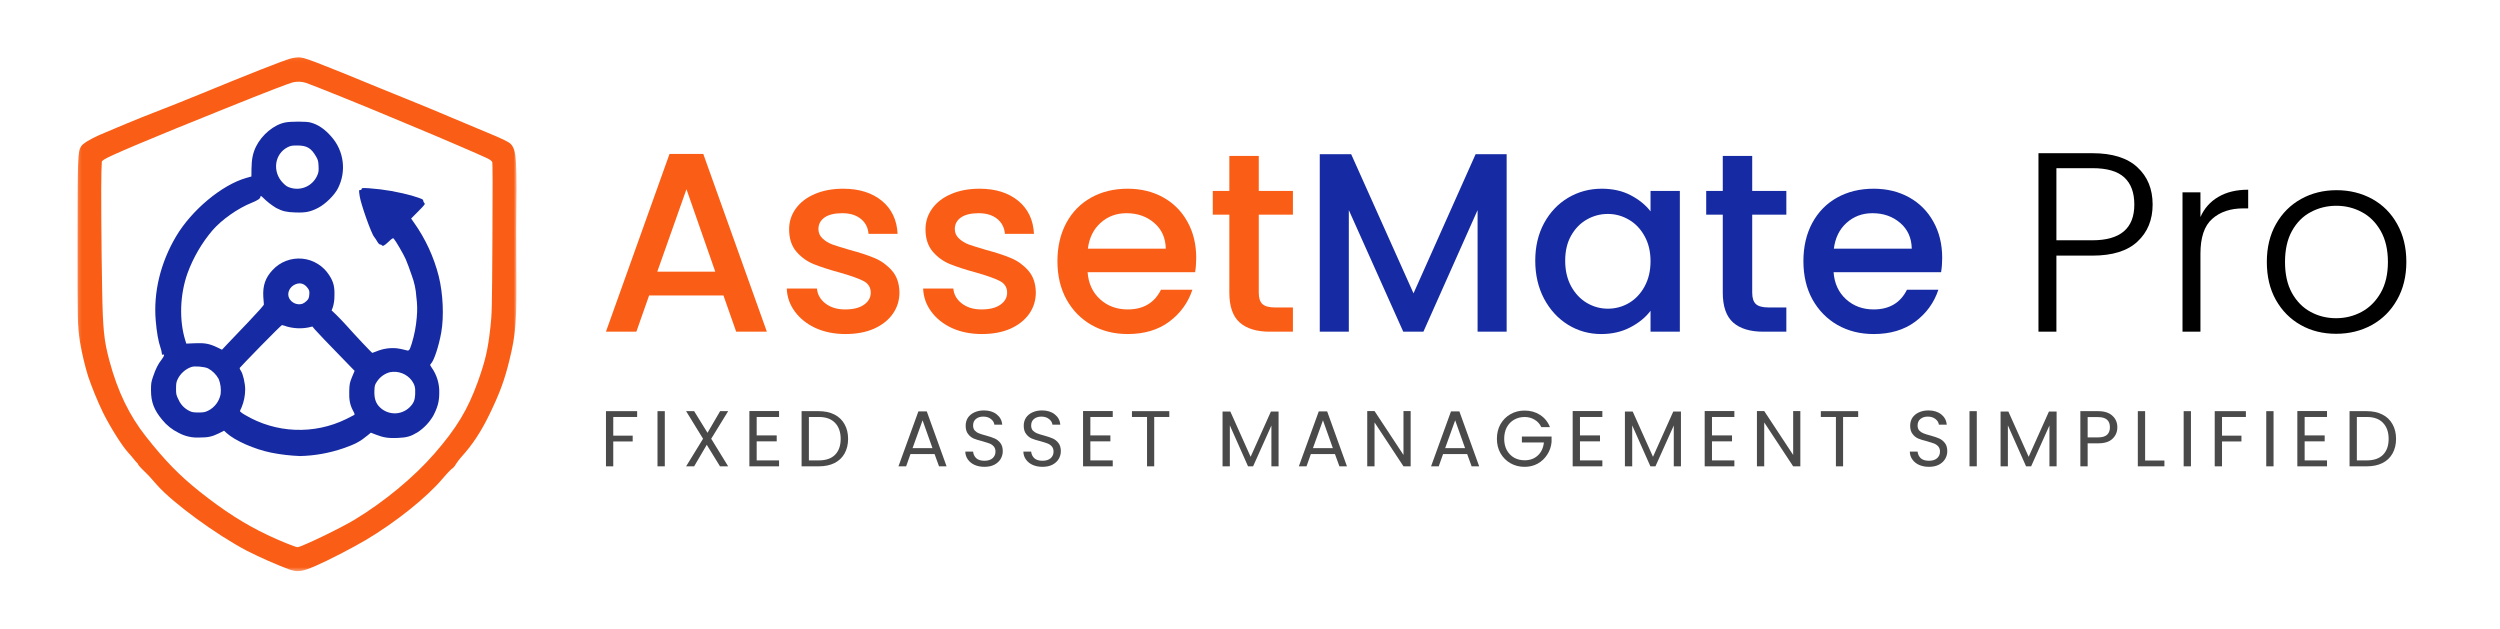 <svg width="747" height="188" viewBox="0 0 747 188" fill="none" xmlns="http://www.w3.org/2000/svg">
<mask id="mask0_2729_10" style="mask-type:luminance" maskUnits="userSpaceOnUse" x="23" y="17" width="132" height="154">
<path d="M23.148 17.059H154.36V170.639H23.148V17.059Z" fill="white"/>
</mask>
<g mask="url(#mask0_2729_10)">
<path fill-rule="evenodd" clip-rule="evenodd" d="M154.304 61.252C154.461 55.126 154.304 48.483 153.962 46.266C153.722 44.695 153.251 43.605 152.558 42.967C151.865 42.33 149.638 41.267 145.527 39.585C143.503 38.763 138.828 36.795 135.123 35.224C131.427 33.644 126.567 31.621 124.34 30.734C122.123 29.847 117.254 27.879 113.558 26.354C94.561 18.528 90.597 17.022 89.119 17.059C88.297 17.142 87.493 17.299 86.698 17.53C84.407 18.177 74.585 22.049 60.19 27.971C55.496 29.912 49.675 32.212 45.748 33.727C42.33 35.03 33.617 38.624 29.727 40.325C26.9 41.59 24.719 42.921 24.22 43.743C23.241 45.323 23.176 47.199 23.148 73.079C23.148 96.316 23.148 96.917 23.915 102.285C24.507 105.704 25.311 109.086 26.318 112.412C27.593 116.108 29.071 119.72 30.762 123.25C32.924 127.602 36.5 133.293 38.32 135.252C38.782 135.723 39.539 136.638 40.02 137.239C40.334 137.654 40.676 138.042 41.055 138.403C41.101 138.421 41.138 138.458 41.156 138.504C41.184 138.541 41.203 138.588 41.203 138.643C41.203 138.855 42.173 139.936 43.282 140.971C44.159 141.794 44.593 142.256 46.922 144.926C51.616 150.248 64.56 159.737 73.837 164.606C77.921 166.657 82.106 168.505 86.375 170.141C88.962 171.009 90.209 170.843 94.201 169.134C97.777 167.6 105.445 163.654 109.354 161.326C118.196 156.069 127.445 148.686 132.194 143.078C133.598 141.415 135.104 139.863 135.308 139.863C135.677 139.539 135.982 139.151 136.204 138.717C136.657 138.005 137.165 137.322 137.729 136.684C141.101 132.988 143.688 129.098 146.238 123.85C149.315 117.484 150.738 113.659 152.179 107.764C154.166 99.726 154.434 96.03 154.277 79.149C154.221 72.358 154.23 64.32 154.304 61.252ZM147.134 71.185C147.005 93.009 146.996 93.535 146.525 97.85C145.785 104.512 145.037 107.746 142.773 114.084C139.752 122.418 136.481 127.851 129.866 135.474C123.721 142.542 114.916 149.851 106 155.256C101.851 157.778 89.969 163.497 88.897 163.497C88.287 163.497 83.427 161.52 79.944 159.866C72.913 156.503 66.815 152.585 59.469 146.737C53.584 142.025 49.213 137.553 43.66 130.503C38.625 124.155 35.141 116.911 32.711 107.866C31.076 101.805 30.734 98.506 30.522 86.67C30.272 73.448 30.18 55.209 30.3 51.44L30.429 48.197L31.021 47.725C32.203 46.783 44.889 41.424 67.609 32.305C79.75 27.417 86.495 24.83 87.594 24.59C88.879 24.303 90.219 24.368 91.475 24.774C92.972 25.245 110.305 32.24 116.57 34.91C118.15 35.585 121.596 37.017 124.229 38.107C129.764 40.38 143.522 46.293 145.508 47.254C146.451 47.725 146.922 48.058 147.07 48.409C147.218 48.76 147.227 56.3 147.134 71.185Z" fill="#FA5E16"/>
</g>
<path fill-rule="evenodd" clip-rule="evenodd" d="M131.84 99.383C132.69 94.606 132.394 87.769 131.092 82.521C129.632 76.783 127.137 71.378 123.728 66.555L122.841 65.298L124.984 63.145C126.961 61.141 127.091 60.965 126.795 60.66C126.61 60.475 126.49 60.235 126.462 59.976C126.462 59.56 126.13 59.403 123.395 58.563C119.117 57.334 114.728 56.567 110.293 56.253C108.297 56.133 108.066 56.151 108.066 56.447C108.066 56.641 107.909 56.77 107.669 56.77C107.207 56.77 107.207 56.807 107.475 58.618C107.826 61.002 110.958 69.826 111.799 70.787C112.132 71.202 112.428 71.655 112.686 72.126C113.037 72.727 113.361 73.069 113.601 73.069C113.693 73.059 113.786 73.078 113.878 73.115C113.961 73.152 114.035 73.198 114.1 73.272C114.349 73.679 114.811 73.438 116.086 72.246C117.186 71.202 117.426 71.064 117.648 71.304C118.23 71.932 120.521 75.868 121.214 77.421C121.621 78.363 122.434 80.497 123.007 82.225C123.801 84.323 124.282 86.531 124.411 88.776C124.688 90.772 124.725 92.795 124.531 94.8C124.319 97.489 123.811 100.141 123.016 102.709C122.295 104.899 122.249 104.936 121.048 104.567C120.235 104.345 119.403 104.178 118.563 104.068C116.502 103.874 114.433 104.178 112.529 104.973C112.113 105.158 111.688 105.315 111.254 105.444C111.079 105.444 106.302 100.381 103.548 97.286C102.615 96.26 101.257 94.809 100.49 94.08L99.086 92.74L99.455 91.797C99.769 90.735 99.936 89.635 99.926 88.536C100.037 85.746 99.668 84.221 98.383 82.253C97.506 80.867 96.323 79.694 94.918 78.834C93.523 77.966 91.943 77.439 90.308 77.291C88.673 77.134 87.028 77.365 85.494 77.947C83.96 78.529 82.575 79.463 81.457 80.673C79.304 82.964 78.481 85.33 78.675 88.674C78.749 89.774 78.823 90.809 78.851 90.984C78.879 91.16 77.012 93.276 74.259 96.159C71.7 98.829 68.872 101.813 67.967 102.756L66.331 104.493L64.881 103.79C62.617 102.7 61.129 102.423 58.182 102.562L55.669 102.672L55.373 101.73C53.507 95.77 53.738 88.074 56.02 81.662C57.739 76.977 60.261 72.635 63.476 68.837C66.239 65.64 71.071 62.24 75.192 60.595C76.929 59.902 77.807 59.32 77.807 58.831C77.807 58.433 78.075 58.516 78.611 59.08C79.793 60.254 81.115 61.288 82.537 62.148C84.487 63.136 85.531 63.386 88.164 63.478C91.278 63.598 92.729 63.312 95.057 62.111C97.256 60.974 99.973 58.295 100.998 56.234C102.236 53.786 102.726 51.023 102.384 48.297C102.051 45.572 100.906 43.003 99.104 40.943C97.09 38.587 95.057 37.21 92.766 36.6C91.491 36.258 86.899 36.258 85.189 36.6C81.854 37.265 78.241 40.259 76.495 43.798C75.562 45.683 75.174 47.632 75.146 50.441L75.118 52.733L73.584 53.167C66.331 55.227 57.313 62.721 52.629 70.602C47.954 78.483 45.81 87.344 46.531 95.798C46.817 99.217 47.307 102.016 47.944 103.846C48.148 104.409 48.286 104.992 48.36 105.583C48.36 105.934 48.443 106.054 48.638 105.971C49.266 105.731 49.109 106.368 48.296 107.431C47.205 108.844 46.559 110.129 45.745 112.503C45.173 114.157 45.117 114.564 45.117 116.624C45.117 120.126 46.023 122.491 48.453 125.42C49.792 127.074 51.483 128.423 53.396 129.347C55.262 130.354 57.36 130.835 59.466 130.733C62.146 130.733 63.273 130.502 65.333 129.513L66.95 128.691L67.699 129.384C70.24 131.694 76.042 134.244 81.05 135.26C83.886 135.824 86.769 136.157 89.652 136.268C94.041 136.166 98.383 135.39 102.541 133.967C106.108 132.738 107.614 131.934 109.877 130.059L110.811 129.282L112.354 129.883C114.636 130.761 116.022 130.973 118.784 130.862C121.556 130.742 122.693 130.419 124.716 129.199C126.657 127.943 128.273 126.243 129.447 124.247C130.777 121.706 131.239 119.96 131.249 117.493C131.35 114.73 130.546 112.023 128.939 109.778C128.467 109.066 128.44 109.002 128.754 108.687C129.687 107.763 131.101 103.476 131.84 99.383ZM85.975 43.973C86.862 43.539 87.25 43.465 88.885 43.474C91.703 43.474 93.015 44.26 94.475 46.828C95.02 47.771 95.122 48.168 95.186 49.656C95.251 51.143 95.214 51.494 94.715 52.594C94.041 54.035 92.867 55.19 91.417 55.837C89.957 56.484 88.322 56.576 86.797 56.105C85.836 55.828 85.42 55.55 84.515 54.627C81.29 51.3 82.011 45.96 85.975 43.973ZM65.934 117.724C65.731 118.786 65.296 119.793 64.65 120.653C64.003 121.521 63.171 122.223 62.21 122.704C61.24 123.175 60.861 123.249 59.309 123.249C57.868 123.249 57.36 123.175 56.63 122.805C55.17 122.112 54.006 120.911 53.35 119.424C52.648 118.01 52.601 117.788 52.601 116.125C52.601 114.619 52.684 114.166 53.072 113.335C53.488 112.476 54.07 111.699 54.782 111.071C55.493 110.434 56.325 109.944 57.23 109.639C58.163 109.316 61.009 109.556 62.136 110.055C63.495 110.785 64.613 111.903 65.352 113.261C65.906 114.675 66.1 116.208 65.934 117.724ZM88.432 84.886C89.846 84.36 91.084 84.822 92.036 86.207C92.424 86.78 92.498 87.085 92.415 88.037C92.332 88.979 92.239 89.284 91.666 89.866C91.287 90.264 90.835 90.569 90.336 90.781C89.597 91.003 88.811 90.957 88.1 90.661C87.388 90.365 86.797 89.839 86.427 89.155C85.605 87.612 86.557 85.57 88.414 84.886H88.432ZM105.858 123.979C105.729 124.071 104.639 124.635 103.437 125.217C98.698 127.536 93.449 128.636 88.183 128.423C82.907 128.211 77.77 126.686 73.224 123.988C72.67 123.702 72.152 123.332 71.69 122.898C71.81 122.51 71.967 122.14 72.161 121.78C72.882 120.071 73.252 118.232 73.261 116.365C73.261 114.545 72.596 111.663 71.977 110.812C71.709 110.452 71.561 110.055 71.644 109.916C71.718 109.778 74.536 106.849 77.918 103.384C81.29 99.928 84.136 97.129 84.256 97.129C84.737 97.24 85.198 97.378 85.66 97.554C87.739 98.145 89.938 98.256 92.064 97.859L93.348 97.563L94.031 98.394C94.688 99.18 97.709 102.34 103.41 108.188L105.96 110.812L105.174 112.679C104.491 114.379 104.417 114.73 104.352 116.818C104.26 119.433 104.565 121.004 105.516 122.769C105.96 123.572 106.034 123.868 105.84 123.979H105.858ZM124.069 117.696C123.977 119.581 123.607 120.496 122.369 121.715C121.75 122.316 121.011 122.787 120.198 123.092C119.394 123.406 118.535 123.545 117.666 123.498C116.807 123.461 115.957 123.249 115.181 122.87C114.405 122.501 113.703 121.965 113.139 121.309C112.169 120.172 111.79 118.768 111.873 116.68C111.938 115.127 111.993 114.961 112.742 113.852C113.647 112.559 114.968 111.626 116.493 111.219C117.713 110.979 118.969 111.08 120.133 111.524C121.288 111.967 122.305 112.725 123.053 113.723C123.922 114.97 124.153 115.82 124.051 117.705L124.069 117.696Z" fill="#162BA3"/>
<path d="M216.165 88.28H193.953L190.146 99.109H181.055L200.051 46H210.141L229.137 99.109H219.972L216.165 88.28ZM213.726 81.184L205.115 56.533L196.392 81.184H213.726Z" fill="#FA5E16"/>
<path d="M252.641 99.813C249.333 99.813 246.367 99.221 243.734 98.039C241.119 96.838 239.05 95.193 237.525 93.123C235.991 91.054 235.178 88.753 235.086 86.212H244.104C244.252 87.986 245.102 89.483 246.654 90.684C248.206 91.867 250.146 92.458 252.493 92.458C254.933 92.458 256.817 91.996 258.148 91.054C259.497 90.12 260.181 88.91 260.181 87.432C260.181 85.861 259.423 84.688 257.926 83.921C256.42 83.163 254.046 82.322 250.793 81.407C247.633 80.548 245.065 79.707 243.069 78.894C241.092 78.081 239.382 76.843 237.932 75.162C236.5 73.462 235.788 71.244 235.788 68.509C235.788 66.273 236.435 64.222 237.747 62.374C239.077 60.508 240.972 59.038 243.439 57.976C245.896 56.923 248.733 56.387 251.939 56.387C256.716 56.387 260.569 57.597 263.507 60.009C266.436 62.429 267.997 65.719 268.201 69.876H259.515C259.368 68.01 258.601 66.513 257.224 65.405C255.838 64.277 253.981 63.705 251.643 63.705C249.352 63.705 247.587 64.139 246.358 64.998C245.148 65.867 244.547 67.012 244.547 68.435C244.547 69.544 244.954 70.486 245.767 71.244C246.58 72.011 247.559 72.611 248.724 73.055C249.906 73.48 251.643 74.016 253.935 74.681C256.984 75.494 259.488 76.326 261.437 77.157C263.405 77.998 265.105 79.245 266.537 80.89C267.96 82.516 268.7 84.678 268.755 87.358C268.755 89.751 268.09 91.894 266.759 93.789C265.429 95.664 263.553 97.142 261.142 98.224C258.721 99.277 255.893 99.813 252.641 99.813Z" fill="#FA5E16"/>
<path d="M293.391 99.813C290.083 99.813 287.117 99.221 284.484 98.039C281.869 96.838 279.8 95.193 278.275 93.123C276.741 91.054 275.928 88.753 275.836 86.212H284.854C285.002 87.986 285.852 89.483 287.404 90.684C288.956 91.867 290.896 92.458 293.243 92.458C295.683 92.458 297.567 91.996 298.898 91.054C300.247 90.12 300.931 88.91 300.931 87.432C300.931 85.861 300.173 84.688 298.676 83.921C297.17 83.163 294.796 82.322 291.543 81.407C288.383 80.548 285.815 79.707 283.819 78.894C281.842 78.081 280.132 76.843 278.682 75.162C277.25 73.462 276.538 71.244 276.538 68.509C276.538 66.273 277.185 64.222 278.497 62.374C279.827 60.508 281.722 59.038 284.189 57.976C286.646 56.923 289.483 56.387 292.689 56.387C297.466 56.387 301.319 57.597 304.257 60.009C307.186 62.429 308.747 65.719 308.951 69.876H300.265C300.118 68.01 299.351 66.513 297.974 65.405C296.588 64.277 294.731 63.705 292.393 63.705C290.102 63.705 288.337 64.139 287.108 64.998C285.898 65.867 285.297 67.012 285.297 68.435C285.297 69.544 285.704 70.486 286.517 71.244C287.33 72.011 288.309 72.611 289.474 73.055C290.656 73.48 292.393 74.016 294.685 74.681C297.734 75.494 300.238 76.326 302.187 77.157C304.155 77.998 305.855 79.245 307.287 80.89C308.71 82.516 309.45 84.678 309.505 87.358C309.505 89.751 308.84 91.894 307.509 93.789C306.179 95.664 304.303 97.142 301.892 98.224C299.471 99.277 296.643 99.813 293.391 99.813Z" fill="#FA5E16"/>
<path d="M357.428 77.046C357.428 78.626 357.317 80.058 357.096 81.334H324.979C325.219 84.688 326.466 87.385 328.712 89.427C330.948 91.451 333.701 92.458 336.953 92.458C341.628 92.458 344.946 90.499 346.895 86.582H356.282C354.998 90.453 352.698 93.632 349.371 96.117C346.045 98.584 341.906 99.813 336.953 99.813C332.934 99.813 329.34 98.916 326.161 97.115C322.983 95.295 320.479 92.745 318.659 89.464C316.857 86.194 315.961 82.387 315.961 78.044C315.961 73.739 316.829 69.941 318.585 66.661C320.359 63.363 322.835 60.822 326.014 59.048C329.192 57.274 332.832 56.387 336.953 56.387C340.917 56.387 344.456 57.255 347.56 58.974C350.665 60.702 353.076 63.132 354.804 66.255C356.55 69.387 357.428 72.981 357.428 77.046ZM348.336 74.311C348.281 71.115 347.135 68.546 344.899 66.624C342.654 64.684 339.882 63.705 336.584 63.705C333.572 63.705 331.003 64.665 328.859 66.587C326.734 68.491 325.468 71.059 325.053 74.311H348.336Z" fill="#FA5E16"/>
<path d="M376.123 64.149V87.433C376.123 89.013 376.475 90.149 377.195 90.833C377.934 91.526 379.2 91.868 381.002 91.868H386.324V99.112H379.45C375.532 99.112 372.52 98.206 370.432 96.377C368.362 94.529 367.327 91.554 367.327 87.433V64.149H362.375V57.053H367.327V46.594H376.123V57.053H386.324V64.149H376.123Z" fill="#FA5E16"/>
<path d="M450.188 46.074V99.109H441.503V62.779L425.315 99.109H419.291L403.029 62.779V99.109H394.344V46.074H403.731L422.358 87.652L440.911 46.074H450.188Z" fill="#162BA3"/>
<path d="M458.734 77.897C458.734 73.683 459.603 69.95 461.358 66.698C463.132 63.427 465.535 60.886 468.565 59.085C471.596 57.292 474.931 56.387 478.581 56.387C481.907 56.387 484.799 57.043 487.266 58.346C489.724 59.63 491.701 61.228 493.18 63.15V57.052H501.939V99.111H493.18V92.865C491.701 94.842 489.678 96.487 487.118 97.817C484.577 99.147 481.685 99.813 478.433 99.813C474.83 99.813 471.531 98.889 468.528 97.041C465.516 95.174 463.132 92.569 461.358 89.243C459.603 85.898 458.734 82.11 458.734 77.897ZM493.18 78.044C493.18 75.143 492.57 72.63 491.369 70.505C490.186 68.361 488.615 66.735 486.675 65.626C484.753 64.499 482.665 63.926 480.429 63.926C478.184 63.926 476.086 64.481 474.146 65.589C472.224 66.68 470.653 68.278 469.452 70.394C468.27 72.491 467.678 74.995 467.678 77.897C467.678 80.807 468.27 83.357 469.452 85.547C470.653 87.718 472.233 89.381 474.183 90.536C476.151 91.673 478.23 92.236 480.429 92.236C482.665 92.236 484.753 91.682 486.675 90.573C488.615 89.446 490.186 87.801 491.369 85.658C492.57 83.496 493.18 80.955 493.18 78.044Z" fill="#162BA3"/>
<path d="M523.561 64.149V87.433C523.561 89.013 523.912 90.149 524.633 90.833C525.372 91.526 526.638 91.868 528.439 91.868H533.761V99.112H526.887C522.97 99.112 519.958 98.206 517.869 96.377C515.8 94.529 514.765 91.554 514.765 87.433V64.149H509.812V57.053H514.765V46.594H523.561V57.053H533.761V64.149H523.561Z" fill="#162BA3"/>
<path d="M580.327 77.046C580.327 78.626 580.216 80.058 579.994 81.334H547.877C548.117 84.688 549.365 87.385 551.61 89.427C553.846 91.451 556.599 92.458 559.852 92.458C564.527 92.458 567.844 90.499 569.793 86.582H579.181C577.897 90.453 575.596 93.632 572.27 96.117C568.943 98.584 564.804 99.813 559.852 99.813C555.832 99.813 552.238 98.916 549.06 97.115C545.881 95.295 543.378 92.745 541.557 89.464C539.756 86.194 538.859 82.387 538.859 78.044C538.859 73.739 539.728 69.941 541.483 66.661C543.257 63.363 545.734 60.822 548.912 59.048C552.09 57.274 555.731 56.387 559.852 56.387C563.815 56.387 567.354 57.255 570.459 58.974C573.563 60.702 575.975 63.132 577.703 66.255C579.449 69.387 580.327 72.981 580.327 77.046ZM571.235 74.311C571.179 71.115 570.034 68.546 567.798 66.624C565.553 64.684 562.781 63.705 559.482 63.705C556.47 63.705 553.901 64.665 551.758 66.587C549.633 68.491 548.367 71.059 547.951 74.311H571.235Z" fill="#162BA3"/>
<path d="M643.206 61.115C643.206 65.679 641.7 69.357 638.697 72.166C635.713 74.974 631.213 76.379 625.208 76.379H614.453V99.108H609.094V45.777H625.208C631.167 45.777 635.648 47.182 638.66 49.991C641.691 52.781 643.206 56.486 643.206 61.115ZM625.208 71.796C633.56 71.796 637.736 68.239 637.736 61.115C637.736 57.549 636.739 54.851 634.743 53.021C632.766 51.173 629.587 50.249 625.208 50.249H614.453V71.796H625.208Z" fill="black"/>
<path d="M657.492 64.851C658.647 62.246 660.43 60.232 662.851 58.827C665.262 57.404 668.228 56.684 671.758 56.684V62.264H670.316C666.445 62.264 663.34 63.318 661.003 65.406C658.656 67.475 657.492 70.95 657.492 75.828V99.112H652.133V57.46H657.492V64.851Z" fill="black"/>
<path d="M698.025 99.737C694.107 99.737 690.578 98.868 687.455 97.113C684.322 95.339 681.846 92.844 680.026 89.61C678.224 86.386 677.328 82.607 677.328 78.264C677.328 73.958 678.234 70.189 680.063 66.955C681.911 63.702 684.406 61.208 687.566 59.452C690.716 57.706 694.255 56.828 698.173 56.828C702.09 56.828 705.638 57.706 708.817 59.452C711.995 61.208 714.48 63.702 716.282 66.955C718.102 70.189 719.017 73.958 719.017 78.264C719.017 82.551 718.093 86.321 716.245 89.573C714.416 92.826 711.903 95.339 708.706 97.113C705.5 98.868 701.942 99.737 698.025 99.737ZM698.025 95.08C700.76 95.08 703.291 94.452 705.638 93.195C707.976 91.939 709.87 90.054 711.33 87.54C712.78 85.027 713.51 81.941 713.51 78.264C713.51 74.624 712.79 71.537 711.367 69.024C709.935 66.493 708.05 64.608 705.712 63.37C703.365 62.113 700.834 61.485 698.099 61.485C695.336 61.485 692.786 62.113 690.448 63.37C688.101 64.608 686.235 66.493 684.831 69.024C683.445 71.537 682.761 74.624 682.761 78.264C682.761 81.941 683.445 85.027 684.831 87.54C686.235 90.054 688.092 91.939 690.411 93.195C692.721 94.452 695.262 95.08 698.025 95.08Z" fill="black"/>
<path d="M190.376 122.855V124.593H183.243V130.173H189.045V131.91H183.243V139.339H181.062V122.855H190.376Z" fill="#4A4A4A"/>
<path d="M198.641 122.855V139.339H196.461V122.855H198.641Z" fill="#4A4A4A"/>
<path d="M212.51 131.097L217.574 139.339H215.134L211.18 132.908L207.41 139.339H205.008L210.071 131.097L205.008 122.855H207.41L211.402 129.323L215.171 122.855H217.574L212.51 131.097Z" fill="#4A4A4A"/>
<path d="M226.095 124.594V130.101H232.082V131.875H226.095V137.567H232.784V139.341H223.914V122.82H232.784V124.594H226.095Z" fill="#4A4A4A"/>
<path d="M244.653 122.855C246.445 122.855 247.998 123.188 249.31 123.853C250.64 124.519 251.647 125.48 252.34 126.736C253.052 127.974 253.412 129.434 253.412 131.134C253.412 132.816 253.052 134.276 252.34 135.532C251.647 136.77 250.64 137.713 249.31 138.378C247.998 139.025 246.445 139.339 244.653 139.339H239.516V122.855H244.653ZM244.653 137.565C246.796 137.565 248.423 137.001 249.531 135.865C250.64 134.738 251.194 133.158 251.194 131.134C251.194 129.092 250.622 127.494 249.494 126.33C248.386 125.175 246.769 124.593 244.653 124.593H241.696V137.565H244.653Z" fill="#4A4A4A"/>
<path d="M279.253 135.68H272.046L270.752 139.339H268.461L274.411 122.93H276.924L282.838 139.339H280.583L279.253 135.68ZM278.624 133.906L275.668 125.591L272.674 133.906H278.624Z" fill="#4A4A4A"/>
<path d="M294.158 139.486C293.068 139.486 292.098 139.301 291.239 138.931C290.37 138.543 289.696 137.998 289.206 137.305C288.707 136.622 288.448 135.827 288.43 134.94H290.758C290.832 135.707 291.137 136.363 291.682 136.899C292.246 137.416 293.068 137.675 294.158 137.675C295.165 137.675 295.969 137.435 296.561 136.936C297.152 136.418 297.448 135.753 297.448 134.94C297.448 134.302 297.272 133.785 296.93 133.388C296.579 133 296.154 132.704 295.637 132.501C295.119 132.307 294.417 132.085 293.53 131.835C292.44 131.567 291.571 131.3 290.906 131.022C290.259 130.727 289.705 130.274 289.243 129.655C288.772 129.045 288.541 128.232 288.541 127.216C288.541 126.31 288.762 125.506 289.206 124.813C289.668 124.13 290.315 123.594 291.128 123.224C291.959 122.836 292.92 122.633 294.01 122.633C295.563 122.633 296.828 123.03 297.817 123.815C298.796 124.582 299.351 125.608 299.48 126.883H297.115C297.041 126.245 296.708 125.691 296.117 125.22C295.526 124.73 294.75 124.481 293.789 124.481C292.902 124.481 292.172 124.721 291.608 125.183C291.035 125.654 290.758 126.31 290.758 127.142C290.758 127.733 290.915 128.232 291.239 128.62C291.58 128.99 291.996 129.276 292.495 129.47C292.985 129.673 293.687 129.895 294.602 130.135C295.683 130.431 296.561 130.727 297.226 131.022C297.891 131.318 298.455 131.78 298.926 132.39C299.388 132.981 299.628 133.794 299.628 134.829C299.628 135.642 299.416 136.409 299 137.12C298.575 137.841 297.946 138.414 297.115 138.858C296.274 139.283 295.285 139.486 294.158 139.486Z" fill="#4A4A4A"/>
<path d="M311.51 139.486C310.42 139.486 309.449 139.301 308.59 138.931C307.722 138.543 307.047 137.998 306.557 137.305C306.058 136.622 305.8 135.827 305.781 134.94H308.11C308.184 135.707 308.488 136.363 309.034 136.899C309.597 137.416 310.42 137.675 311.51 137.675C312.517 137.675 313.321 137.435 313.912 136.936C314.503 136.418 314.799 135.753 314.799 134.94C314.799 134.302 314.624 133.785 314.282 133.388C313.931 133 313.506 132.704 312.988 132.501C312.471 132.307 311.768 132.085 310.881 131.835C309.791 131.567 308.923 131.3 308.257 131.022C307.611 130.727 307.056 130.274 306.594 129.655C306.123 129.045 305.892 128.232 305.892 127.216C305.892 126.31 306.114 125.506 306.557 124.813C307.019 124.13 307.666 123.594 308.479 123.224C309.311 122.836 310.272 122.633 311.362 122.633C312.914 122.633 314.18 123.03 315.169 123.815C316.148 124.582 316.702 125.608 316.832 126.883H314.466C314.393 126.245 314.06 125.691 313.469 125.22C312.877 124.73 312.101 124.481 311.14 124.481C310.253 124.481 309.523 124.721 308.96 125.183C308.387 125.654 308.11 126.31 308.11 127.142C308.11 127.733 308.267 128.232 308.59 128.62C308.932 128.99 309.348 129.276 309.847 129.47C310.336 129.673 311.039 129.895 311.953 130.135C313.034 130.431 313.912 130.727 314.577 131.022C315.243 131.318 315.806 131.78 316.277 132.39C316.739 132.981 316.98 133.794 316.98 134.829C316.98 135.642 316.767 136.409 316.351 137.12C315.926 137.841 315.298 138.414 314.466 138.858C313.626 139.283 312.637 139.486 311.51 139.486Z" fill="#4A4A4A"/>
<path d="M325.798 124.594V130.101H331.785V131.875H325.798V137.567H332.487V139.341H323.617V122.82H332.487V124.594H325.798Z" fill="#4A4A4A"/>
<path d="M349.388 122.855V124.593H344.879V139.339H342.735V124.593H338.227V122.855H349.388Z" fill="#4A4A4A"/>
<path d="M382.039 122.965V139.337H379.895V127.141L374.426 139.337H372.91L367.477 127.104V139.337H365.297V122.965H367.625L373.686 136.492L379.748 122.965H382.039Z" fill="#4A4A4A"/>
<path d="M398.886 135.68H391.679L390.385 139.339H388.094L394.044 122.93H396.557L402.471 139.339H400.216L398.886 135.68ZM398.257 133.906L395.301 125.591L392.307 133.906H398.257Z" fill="#4A4A4A"/>
<path d="M421.504 139.341H419.36L410.712 126.22V139.341H408.531V122.82H410.712L419.36 135.941V122.82H421.504V139.341Z" fill="#4A4A4A"/>
<path d="M438.393 135.68H431.187L429.893 139.339H427.602L433.552 122.93H436.065L441.978 139.339H439.724L438.393 135.68ZM437.765 133.906L434.808 125.591L431.815 133.906H437.765Z" fill="#4A4A4A"/>
<path d="M460.541 127.628C460.098 126.667 459.433 125.928 458.546 125.411C457.677 124.875 456.679 124.598 455.552 124.598C454.388 124.598 453.344 124.875 452.411 125.411C451.496 125.928 450.766 126.686 450.23 127.665C449.713 128.654 449.454 129.8 449.454 131.102C449.454 132.387 449.713 133.523 450.23 134.502C450.766 135.463 451.496 136.221 452.411 136.757C453.344 137.274 454.388 137.533 455.552 137.533C457.151 137.533 458.472 137.053 459.507 136.092C460.541 135.131 461.142 133.837 461.318 132.211H454.739V130.437H463.609V132.1C463.48 133.458 463.055 134.706 462.315 135.833C461.595 136.969 460.652 137.866 459.47 138.531C458.287 139.178 456.975 139.492 455.552 139.492C454 139.492 452.595 139.141 451.339 138.42C450.082 137.709 449.084 136.711 448.345 135.426C447.625 134.151 447.273 132.71 447.273 131.102C447.273 129.476 447.625 128.026 448.345 126.741C449.084 125.466 450.082 124.468 451.339 123.748C452.595 123.036 454 122.676 455.552 122.676C457.298 122.676 458.841 123.11 460.172 123.969C461.521 124.838 462.51 126.057 463.129 127.628H460.541Z" fill="#4A4A4A"/>
<path d="M472.095 124.594V130.101H478.082V131.875H472.095V137.567H478.784V139.341H469.914V122.82H478.784V124.594H472.095Z" fill="#4A4A4A"/>
<path d="M502.266 122.965V139.337H500.122V127.141L494.652 139.337H493.137L487.704 127.104V139.337H485.523V122.965H487.852L493.913 136.492L499.974 122.965H502.266Z" fill="#4A4A4A"/>
<path d="M511.54 124.594V130.101H517.527V131.875H511.54V137.567H518.229V139.341H509.359V122.82H518.229V124.594H511.54Z" fill="#4A4A4A"/>
<path d="M537.941 139.341H535.798L527.149 126.22V139.341H524.969V122.82H527.149L535.798 135.941V122.82H537.941V139.341Z" fill="#4A4A4A"/>
<path d="M555.224 122.855V124.593H550.715V139.339H548.571V124.593H544.062V122.855H555.224Z" fill="#4A4A4A"/>
<path d="M576.377 139.486C575.287 139.486 574.317 139.301 573.457 138.931C572.589 138.543 571.914 137.998 571.425 137.305C570.926 136.622 570.667 135.827 570.648 134.94H572.977C573.051 135.707 573.356 136.363 573.901 136.899C574.464 137.416 575.287 137.675 576.377 137.675C577.384 137.675 578.188 137.435 578.779 136.936C579.371 136.418 579.666 135.753 579.666 134.94C579.666 134.302 579.491 133.785 579.149 133.388C578.798 133 578.373 132.704 577.855 132.501C577.338 132.307 576.636 132.085 575.749 131.835C574.658 131.567 573.79 131.3 573.125 131.022C572.478 130.727 571.923 130.274 571.462 129.655C570.99 129.045 570.759 128.232 570.759 127.216C570.759 126.31 570.981 125.506 571.425 124.813C571.887 124.13 572.533 123.594 573.346 123.224C574.178 122.836 575.139 122.633 576.229 122.633C577.781 122.633 579.047 123.03 580.036 123.815C581.015 124.582 581.57 125.608 581.699 126.883H579.334C579.26 126.245 578.927 125.691 578.336 125.22C577.744 124.73 576.968 124.481 576.007 124.481C575.12 124.481 574.39 124.721 573.827 125.183C573.254 125.654 572.977 126.31 572.977 127.142C572.977 127.733 573.134 128.232 573.457 128.62C573.799 128.99 574.215 129.276 574.714 129.47C575.204 129.673 575.906 129.895 576.82 130.135C577.902 130.431 578.779 130.727 579.445 131.022C580.11 131.318 580.673 131.78 581.145 132.39C581.607 132.981 581.847 133.794 581.847 134.829C581.847 135.642 581.634 136.409 581.219 137.12C580.793 137.841 580.165 138.414 579.334 138.858C578.493 139.283 577.504 139.486 576.377 139.486Z" fill="#4A4A4A"/>
<path d="M590.665 122.855V139.339H588.484V122.855H590.665Z" fill="#4A4A4A"/>
<path d="M614.516 122.965V139.337H612.372V127.141L606.902 139.337H605.387L599.954 127.104V139.337H597.773V122.965H600.102L606.163 136.492L612.224 122.965H614.516Z" fill="#4A4A4A"/>
<path d="M632.66 127.66C632.66 129.046 632.179 130.192 631.219 131.097C630.276 132.012 628.853 132.465 626.931 132.465H623.79V139.339H621.609V122.855H626.931C628.798 122.855 630.221 123.317 631.182 124.223C632.161 125.11 632.66 126.256 632.66 127.66ZM626.931 130.691C628.133 130.691 629.02 130.432 629.592 129.915C630.156 129.397 630.442 128.649 630.442 127.66C630.442 125.646 629.269 124.629 626.931 124.629H623.79V130.691H626.931Z" fill="#4A4A4A"/>
<path d="M640.962 137.602H646.727V139.339H638.781V122.855H640.962V137.602Z" fill="#4A4A4A"/>
<path d="M654.657 122.855V139.339H652.477V122.855H654.657Z" fill="#4A4A4A"/>
<path d="M671.071 122.855V124.593H663.938V130.173H669.741V131.91H663.938V139.339H661.758V122.855H671.071Z" fill="#4A4A4A"/>
<path d="M679.337 122.855V139.339H677.156V122.855H679.337Z" fill="#4A4A4A"/>
<path d="M688.626 124.594V130.101H694.613V131.875H688.626V137.567H695.315V139.341H686.445V122.82H695.315V124.594H688.626Z" fill="#4A4A4A"/>
<path d="M707.184 122.855C708.977 122.855 710.529 123.188 711.841 123.853C713.171 124.519 714.178 125.48 714.871 126.736C715.583 127.974 715.943 129.434 715.943 131.134C715.943 132.816 715.583 134.276 714.871 135.532C714.178 136.77 713.171 137.713 711.841 138.378C710.529 139.025 708.977 139.339 707.184 139.339H702.047V122.855H707.184ZM707.184 137.565C709.328 137.565 710.954 137.001 712.063 135.865C713.171 134.738 713.726 133.158 713.726 131.134C713.726 129.092 713.153 127.494 712.026 126.33C710.917 125.175 709.3 124.593 707.184 124.593H704.227V137.565H707.184Z" fill="#4A4A4A"/>
</svg>
